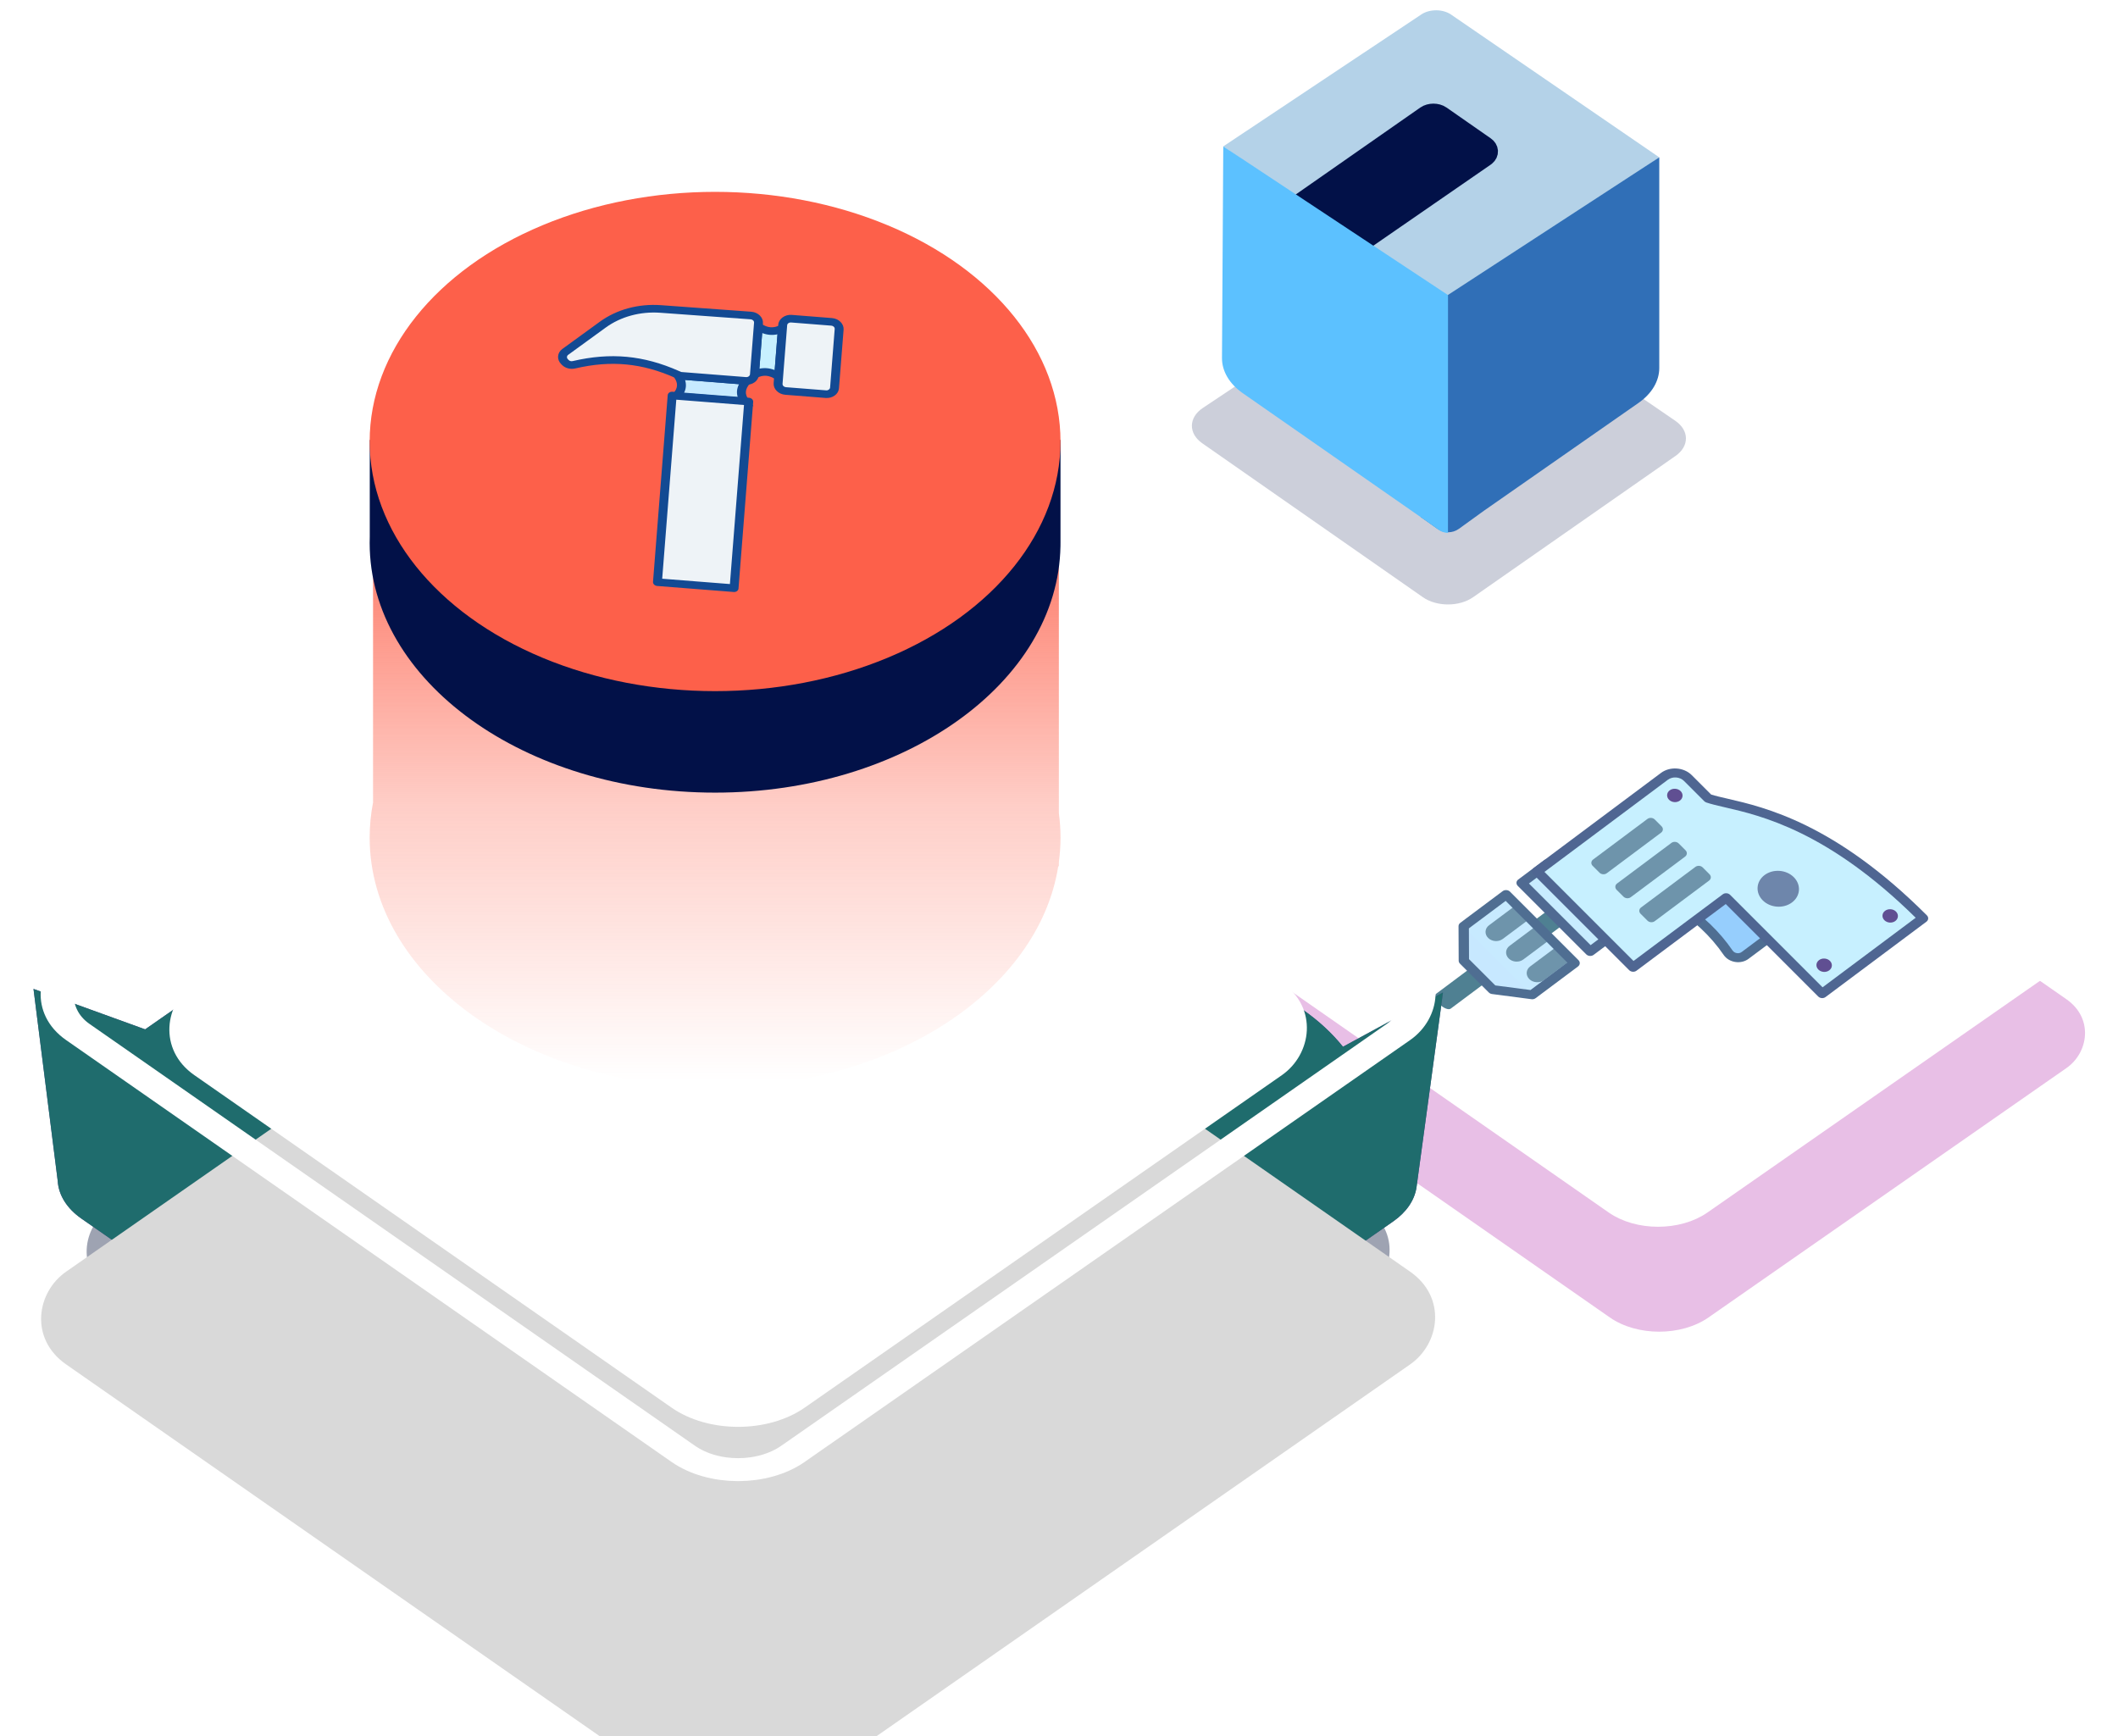 <?xml version="1.0" encoding="UTF-8"?>
<svg xmlns="http://www.w3.org/2000/svg" width="294" height="241" viewBox="0 0 294 241" fill="none">
  <g filter="url(#filter0_d_12767_45607)">
    <rect width="77.208" height="77.208" rx="8.343" transform="matrix(0.821 0.572 -0.821 0.572 230.309 92.482)" fill="#E8BFE6"></rect>
  </g>
  <rect y="0.802" width="75.804" height="75.804" rx="7.641" transform="matrix(0.821 0.572 -0.821 0.572 230.818 85.093)" fill="white" stroke="white" stroke-width="1.404"></rect>
  <path d="M219.942 126.136L201.373 140.002C201.076 140.224 200.376 139.946 199.812 139.381C199.247 138.817 199.03 138.179 199.328 137.956L217.897 124.09C218.194 123.868 218.893 124.146 219.458 124.711C220.022 125.275 220.24 125.913 219.942 126.136Z" fill="#4F8092"></path>
  <path d="M203.678 128.191L203.68 128.193L203.176 128.572L203.198 133.357L207.201 137.36L212.681 138.076L214.736 136.535L218.57 133.672L209.065 124.168L203.678 128.191Z" fill="#C7E8FF"></path>
  <path d="M209.063 124.168L203.136 128.594L212.641 138.098L218.568 133.672L209.063 124.168Z" fill="#C7EAFF"></path>
  <path d="M250.39 126.525L242.231 132.618C241.504 133.16 240.384 132.977 239.886 132.248C237.977 129.456 235.455 127.116 232.327 125.222L241.923 118.056L250.391 126.524L250.39 126.525Z" fill="#96CEFD"></path>
  <path d="M251.406 126.598L242.708 133.094C242.206 133.469 241.539 133.626 240.877 133.525C240.208 133.424 239.623 133.071 239.27 132.558C237.427 129.862 234.955 127.566 231.924 125.73L231.156 125.265L241.987 117.177L251.407 126.598L251.406 126.598ZM233.486 125.188C236.348 127.045 238.707 129.313 240.504 131.94C240.635 132.13 240.852 132.262 241.097 132.298C241.339 132.335 241.573 132.28 241.757 132.143L249.378 126.452L241.86 118.935L233.486 125.188Z" fill="#4F6E92"></path>
  <path d="M214.803 119.882L211.218 122.558L220.727 132.067L224.311 129.39L214.803 119.882Z" fill="#C7ECFF"></path>
  <path d="M224.788 129.866L221.204 132.542C220.906 132.765 220.452 132.732 220.19 132.469L210.681 122.961C210.419 122.698 210.447 122.305 210.744 122.083L214.329 119.406C214.626 119.184 215.081 119.217 215.343 119.479L224.852 128.988C225.114 129.25 225.087 129.643 224.788 129.866ZM220.792 131.189L223.299 129.317L214.741 120.759L212.234 122.632L220.792 131.189Z" fill="#4F6A92"></path>
  <path d="M266.935 127.459C251.874 112.398 241.125 112.175 237.111 110.81L234.298 107.997C233.454 107.153 231.994 107.045 231.037 107.76L213.374 120.949L226.686 134.261L239.616 124.606L252.928 137.918L266.935 127.459Z" fill="#C7F0FF"></path>
  <path d="M267.41 127.934L253.403 138.394C253.105 138.616 252.651 138.583 252.389 138.321L239.552 125.484L227.161 134.737C226.864 134.959 226.41 134.926 226.147 134.664L212.835 121.352C212.573 121.089 212.601 120.696 212.899 120.474L230.562 107.284C231.813 106.35 233.731 106.489 234.836 107.594L237.526 110.284C238.122 110.473 238.892 110.65 239.771 110.852C244.994 112.058 254.718 114.302 267.473 127.057C267.736 127.319 267.707 127.712 267.41 127.934ZM252.991 137.041L265.918 127.387C253.697 115.349 244.434 113.212 239.429 112.057C238.421 111.824 237.553 111.624 236.859 111.388C236.749 111.349 236.649 111.289 236.571 111.211L233.758 108.398C233.177 107.817 232.17 107.744 231.513 108.235L214.388 121.023L226.749 133.384L239.14 124.131C239.437 123.909 239.892 123.942 240.154 124.204L252.991 137.041Z" fill="#4F6692"></path>
  <path d="M233.194 111.119C233.638 110.787 233.68 110.201 233.288 109.809C232.896 109.418 232.219 109.369 231.775 109.7C231.331 110.032 231.289 110.618 231.681 111.01C232.072 111.402 232.75 111.45 233.194 111.119Z" fill="#604F92"></path>
  <path d="M248.743 125.265C249.933 124.376 250.047 122.804 248.996 121.754C247.946 120.704 246.13 120.573 244.94 121.461C243.75 122.35 243.636 123.922 244.687 124.972C245.737 126.022 247.553 126.153 248.743 125.265Z" fill="#6E86AB"></path>
  <path d="M253.92 134.685C254.364 134.354 254.406 133.767 254.015 133.375C253.623 132.984 252.945 132.935 252.501 133.266C252.057 133.598 252.015 134.184 252.407 134.576C252.799 134.968 253.476 135.017 253.92 134.685Z" fill="#604F92"></path>
  <path d="M263.088 127.84C263.532 127.508 263.574 126.922 263.182 126.53C262.791 126.138 262.113 126.09 261.669 126.421C261.225 126.753 261.183 127.339 261.575 127.731C261.967 128.122 262.644 128.171 263.088 127.84Z" fill="#604F92"></path>
  <path d="M208.595 130.331L212.392 127.496L210.49 125.594L206.693 128.429C206.098 128.873 206.042 129.66 206.566 130.185C207.091 130.709 207.999 130.776 208.595 130.331Z" fill="#6E94AB"></path>
  <path d="M221.139 119.303L228.68 113.672C228.977 113.45 229.431 113.482 229.694 113.745L230.645 114.696C230.907 114.958 230.879 115.351 230.581 115.573L223.04 121.205C222.743 121.427 222.289 121.394 222.026 121.131L221.075 120.181C220.813 119.918 220.84 119.526 221.139 119.303Z" fill="#6E94AB"></path>
  <path d="M224.465 122.632L232.006 117C232.304 116.778 232.758 116.811 233.021 117.074L233.971 118.024C234.234 118.287 234.206 118.68 233.908 118.902L226.367 124.533C226.07 124.755 225.615 124.723 225.353 124.46L224.402 123.509C224.14 123.247 224.168 122.854 224.465 122.632Z" fill="#6E94AB"></path>
  <path d="M227.794 125.959L235.335 120.328C235.633 120.106 236.087 120.138 236.35 120.401L237.3 121.352C237.563 121.614 237.534 122.007 237.237 122.229L229.696 127.861C229.399 128.083 228.944 128.05 228.682 127.787L227.731 126.837C227.468 126.574 227.496 126.182 227.794 125.959Z" fill="#6E94AB"></path>
  <path d="M211.448 133.183L215.245 130.348L213.344 128.446L209.547 131.282C208.952 131.726 208.895 132.512 209.42 133.037C209.945 133.562 210.853 133.628 211.448 133.183Z" fill="#6E94AB"></path>
  <path d="M214.308 136.044L218.105 133.208L216.203 131.307L212.406 134.142C211.812 134.586 211.755 135.373 212.28 135.897C212.805 136.422 213.712 136.489 214.308 136.044Z" fill="#6E94AB"></path>
  <path d="M213.157 138.552C213 138.669 212.794 138.718 212.589 138.692L207.109 137.975C206.937 137.954 206.779 137.878 206.663 137.762L202.66 133.759C202.545 133.644 202.481 133.498 202.48 133.347L202.459 128.561C202.457 128.381 202.546 128.212 202.7 128.097L203.146 127.762C203.164 127.746 203.182 127.73 203.203 127.715L208.59 123.692C208.887 123.47 209.342 123.503 209.604 123.765L219.109 133.27C219.371 133.533 219.343 133.926 219.046 134.148L213.157 138.552ZM207.562 136.78L212.45 137.418L217.556 133.599L209.002 125.045L204.212 128.623C204.195 128.638 204.177 128.654 204.157 128.668L203.898 128.864L203.915 133.133L207.562 136.78Z" fill="#4F6E92"></path>
  <rect width="116.545" height="116.545" rx="10.251" transform="matrix(0.821 0.572 -0.821 0.572 102.458 106.951)" fill="#9EA3B2"></rect>
  <path d="M181.01 178.162L180.839 178.043L110.383 227.124C106.006 230.174 98.908 230.174 94.531 227.124L11.287 169.134C9.298 167.749 8.13 165.893 8.014 163.935L4.65 137.264L20.148 142.878C20.15 142.876 20.153 142.875 20.155 142.873L94.531 91.06C98.908 88.011 106.006 88.011 110.383 91.06L180.796 140.112C183.061 141.69 184.935 143.437 186.418 145.294L200.305 137.747L196.623 164.825C196.354 166.604 195.217 168.264 193.401 169.529L181.01 178.162Z" fill="#604F92"></path>
  <path d="M181.01 178.162L180.839 178.043L110.383 227.124C106.006 230.174 98.908 230.174 94.531 227.124L11.287 169.134C9.298 167.749 8.13 165.893 8.014 163.935L4.65 137.264L20.148 142.878C20.15 142.876 20.153 142.875 20.155 142.873L94.531 91.06C98.908 88.011 106.006 88.011 110.383 91.06L180.796 140.112C183.061 141.69 184.935 143.437 186.418 145.294L200.305 137.747L196.623 164.825C196.354 166.604 195.217 168.264 193.401 169.529L181.01 178.162Z" fill="#1F6C6D"></path>
  <g filter="url(#filter1_i_12767_45607)">
    <rect width="124.87" height="124.87" rx="11.255" transform="matrix(0.821 0.572 -0.821 0.572 102.459 66.504)" fill="#D9D9D9"></rect>
  </g>
  <rect y="2.252" width="120.931" height="120.931" rx="9.285" transform="matrix(0.821 0.572 -0.821 0.572 104.307 67.469)" stroke="white" stroke-width="3.939"></rect>
  <g filter="url(#filter2_d_12767_45607)">
    <rect width="103.186" height="103.186" rx="11.255" transform="matrix(0.821 0.572 -0.821 0.572 102.459 57.266)" fill="white"></rect>
  </g>
  <path d="M146.981 112.877C147.131 113.992 147.208 115.122 147.208 116.265C147.208 117.407 147.131 118.537 146.981 119.651V120.238H146.896C144.169 137.505 123.882 150.916 99.26 150.916C72.78 150.916 51.313 135.402 51.313 116.265C51.313 114.612 51.473 112.986 51.783 111.395V62.528H146.981V112.877Z" fill="url(#paint0_linear_12767_45607)"></path>
  <path d="M99.26 40.717C118.684 40.717 135.409 49.063 142.945 61.064H147.208V75.368L147.204 75.816C146.872 94.747 125.534 110.019 99.26 110.019C72.78 110.019 51.313 94.505 51.313 75.368C51.313 75.081 51.318 74.796 51.328 74.511V61.064H55.576C63.111 49.063 79.837 40.717 99.26 40.717Z" fill="#021148"></path>
  <ellipse cx="99.26" cy="61.281" rx="47.947" ry="34.651" fill="#FD604A"></ellipse>
  <path d="M104.724 52.006C105.807 51.428 106.928 51.495 108.081 52.27L108.607 45.579C107.448 46.168 106.329 46.065 105.25 45.315L104.724 52.006Z" fill="#C7F0FF"></path>
  <path d="M108.623 53.299L107.708 52.685C106.782 52.061 105.941 51.989 105.062 52.458L104.026 53.008L104.714 44.268L105.635 44.909C106.521 45.525 107.361 45.593 108.283 45.124L109.307 44.602L108.623 53.299ZM105.412 51.175C106.113 51.024 106.828 51.087 107.533 51.366L107.923 46.403C107.209 46.559 106.495 46.5 105.8 46.227L105.412 51.175Z" fill="#134A93"></path>
  <path d="M103.401 55.748C102.699 54.807 102.749 53.849 103.627 52.881L94.114 52.132C94.832 53.14 94.739 54.095 93.888 55L103.401 55.748Z" fill="#C7EAFF"></path>
  <path d="M104.589 56.372L92.676 55.435L93.403 54.662C94.1 53.92 94.16 53.202 93.588 52.4L92.955 51.512L104.814 52.444L104.119 53.212C103.413 53.989 103.35 54.708 103.92 55.472L104.589 56.372ZM94.94 54.553L102.411 55.14C102.217 54.536 102.274 53.926 102.583 53.329L95.093 52.741C95.293 53.355 95.242 53.966 94.94 54.553Z" fill="#134A93"></path>
  <path d="M101.894 81.643L103.932 55.737L93.3 54.9L91.262 80.806L101.894 81.643Z" fill="#EEF3F7"></path>
  <path d="M102.301 82.05C102.177 82.14 102.016 82.183 101.853 82.171L91.22 81.334C90.88 81.307 90.622 81.049 90.645 80.758L92.684 54.852C92.707 54.562 93.002 54.347 93.342 54.374L103.974 55.211C104.138 55.224 104.289 55.292 104.398 55.4C104.506 55.508 104.56 55.648 104.55 55.787L102.512 81.692C102.5 81.831 102.425 81.96 102.301 82.05ZM91.92 80.328L101.319 81.068L103.274 56.215L93.876 55.476L91.92 80.328Z" fill="#134A93"></path>
  <path d="M109.053 54.271L114.648 54.711C115.266 54.76 115.802 54.371 115.843 53.843L116.483 45.718C116.524 45.191 116.056 44.723 115.438 44.674L109.843 44.233C109.225 44.185 108.689 44.574 108.648 45.102L108.008 53.227C107.967 53.754 108.434 54.221 109.053 54.271Z" fill="#EEF3F7"></path>
  <path d="M115.868 54.899C115.518 55.154 115.07 55.273 114.607 55.238L109.01 54.797C108.546 54.76 108.123 54.572 107.817 54.266C107.511 53.96 107.36 53.574 107.391 53.177L108.031 45.053C108.092 44.263 108.957 43.635 109.883 43.707L115.479 44.148C115.942 44.184 116.366 44.372 116.672 44.679C116.978 44.985 117.13 45.371 117.099 45.767L116.458 53.892C116.427 54.288 116.218 54.645 115.868 54.899ZM109.435 44.859C109.335 44.932 109.274 45.035 109.266 45.149L108.625 53.274C108.616 53.389 108.66 53.501 108.748 53.589C108.836 53.677 108.959 53.732 109.093 53.743L114.689 54.183C114.953 54.204 115.208 54.022 115.225 53.794L115.864 45.669C115.873 45.555 115.829 45.443 115.741 45.355C115.653 45.267 115.53 45.212 115.397 45.202L109.8 44.761C109.666 44.75 109.536 44.786 109.435 44.859Z" fill="#134A93"></path>
  <path d="M104.242 43.796L101.496 43.58L101.499 43.577L101.085 43.547L95.295 43.092C95.195 43.084 95.102 43.105 95.008 43.119L91.687 42.885C88.753 42.677 85.871 43.462 83.659 45.069L78.463 48.844C77.996 49.183 77.949 49.788 78.357 50.195L78.486 50.325C78.777 50.616 79.238 50.731 79.662 50.633C84.801 49.435 89.228 49.848 94.059 52.005L94.064 51.998C94.217 52.085 94.387 52.151 94.581 52.166L103.527 52.871C104.144 52.919 104.679 52.531 104.72 52.003L105.284 44.84C105.326 44.313 104.859 43.846 104.242 43.796Z" fill="#EEF3F7"></path>
  <path d="M104.75 53.06C104.4 53.314 103.953 53.434 103.488 53.398L94.542 52.693C94.303 52.675 94.075 52.61 93.846 52.495C93.826 52.489 93.806 52.481 93.785 52.472C89.125 50.39 84.826 49.981 79.841 51.144C79.181 51.297 78.467 51.109 78.022 50.664L77.892 50.534C77.262 49.902 77.336 48.962 78.058 48.437L83.254 44.662C85.602 42.956 88.611 42.137 91.726 42.357L104.28 43.269C104.751 43.305 105.175 43.495 105.48 43.801C105.786 44.107 105.937 44.493 105.905 44.889L105.34 52.052C105.31 52.446 105.1 52.805 104.75 53.06ZM94.239 51.493C94.295 51.507 94.349 51.53 94.401 51.559C94.516 51.624 94.583 51.636 94.625 51.64L103.571 52.344C103.84 52.365 104.09 52.184 104.106 51.956L104.67 44.791C104.68 44.676 104.636 44.565 104.548 44.477C104.46 44.389 104.337 44.334 104.203 44.323L91.653 43.411C88.865 43.214 86.171 43.948 84.068 45.476L78.872 49.251C78.663 49.403 78.642 49.675 78.825 49.857L78.953 49.986C79.081 50.114 79.292 50.167 79.489 50.121C84.76 48.892 89.315 49.314 94.239 51.493Z" fill="#134A93"></path>
  <path d="M97.875 45.998C97.756 46.085 97.597 46.132 97.427 46.119L91.995 45.69C89.462 45.491 87.014 46.146 85.103 47.534L84.499 47.973C84.242 48.16 83.851 48.129 83.627 47.904C83.402 47.68 83.428 47.346 83.685 47.159L84.29 46.72C86.449 45.151 89.214 44.411 92.078 44.636L97.51 45.064C97.85 45.091 98.108 45.349 98.085 45.639C98.073 45.785 97.994 45.912 97.875 45.998Z" fill="#EEF3F7"></path>
  <path d="M195.455 37.643C197.38 36.36 200.42 36.376 202.319 37.677L232.553 58.41C234.503 59.746 234.516 61.933 232.584 63.282L204.484 82.892C202.559 84.236 199.434 84.236 197.509 82.893L166.888 61.529C164.935 60.167 164.972 57.953 166.969 56.622L195.455 37.643Z" fill="#021148" fill-opacity="0.2"></path>
  <path d="M197.302 2C198.457 1.23 200.281 1.24 201.42 2.021L230.319 21.838L201.156 42.191L169.805 20.318L197.302 2Z" fill="#B4D2E8"></path>
  <path d="M200.048 16.003L206.182 20.277C206.74 20.666 206.773 21.281 206.283 21.697L206.178 21.777L189.874 33.033L181.782 27.253L197.898 16.004C198.491 15.59 199.454 15.59 200.048 16.003Z" fill="#021148" stroke="#021148" stroke-width="2.619"></path>
  <path d="M230.324 51.076C230.324 52.895 229.287 54.641 227.441 55.928L205.955 70.913L202.513 73.401C201.631 74.038 200.442 74.045 199.553 73.418L197.204 71.761L200.975 68.372V40.953L230.324 21.837V51.076Z" fill="#306FB7"></path>
  <path d="M200.999 40.959L169.803 20.318L169.624 49.692C169.613 51.524 170.652 53.282 172.511 54.577L198.339 72.567C198.339 72.567 199.297 73.26 199.81 73.612C200.324 73.964 200.992 73.964 200.992 73.964L200.999 40.959Z" fill="#5CC1FF"></path>
  <defs>
    <filter id="filter0_d_12767_45607" x="170.968" y="95.276" width="118.682" height="89.508" filterUnits="userSpaceOnUse" color-interpolation-filters="sRGB">
      <feFlood flood-opacity="0" result="BackgroundImageFix"></feFlood>
      <feColorMatrix in="SourceAlpha" type="matrix" values="0 0 0 0 0 0 0 0 0 0 0 0 0 0 0 0 0 0 127 0" result="hardAlpha"></feColorMatrix>
      <feOffset dy="6.83"></feOffset>
      <feComposite in2="hardAlpha" operator="out"></feComposite>
      <feColorMatrix type="matrix" values="0 0 0 0 0.039 0 0 0 0 0.039 0 0 0 0 0.243 0 0 0 0.2 0"></feColorMatrix>
      <feBlend mode="normal" in2="BackgroundImageFix" result="effect1_dropShadow_12767_45607"></feBlend>
      <feBlend mode="normal" in="SourceGraphic" in2="effect1_dropShadow_12767_45607" result="shape"></feBlend>
    </filter>
    <filter id="filter1_i_12767_45607" x="5.409" y="70.273" width="194.1" height="135.216" filterUnits="userSpaceOnUse" color-interpolation-filters="sRGB">
      <feFlood flood-opacity="0" result="BackgroundImageFix"></feFlood>
      <feBlend mode="normal" in="SourceGraphic" in2="BackgroundImageFix" result="shape"></feBlend>
      <feColorMatrix in="SourceAlpha" type="matrix" values="0 0 0 0 0 0 0 0 0 0 0 0 0 0 0 0 0 0 127 0" result="hardAlpha"></feColorMatrix>
      <feOffset dy="45.018"></feOffset>
      <feComposite in2="hardAlpha" operator="arithmetic" k2="-1" k3="1"></feComposite>
      <feColorMatrix type="matrix" values="0 0 0 0 0.008 0 0 0 0 0.067 0 0 0 0 0.282 0 0 0 1 0"></feColorMatrix>
      <feBlend mode="normal" in2="shape" result="effect1_innerShadow_12767_45607"></feBlend>
    </filter>
    <filter id="filter2_d_12767_45607" x="23.202" y="61.034" width="158.514" height="136.938" filterUnits="userSpaceOnUse" color-interpolation-filters="sRGB">
      <feFlood flood-opacity="0" result="BackgroundImageFix"></feFlood>
      <feColorMatrix in="SourceAlpha" type="matrix" values="0 0 0 0 0 0 0 0 0 0 0 0 0 0 0 0 0 0 127 0" result="hardAlpha"></feColorMatrix>
      <feOffset dy="26.511"></feOffset>
      <feComposite in2="hardAlpha" operator="out"></feComposite>
      <feColorMatrix type="matrix" values="0 0 0 0 0.008 0 0 0 0 0.067 0 0 0 0 0.282 0 0 0 1 0"></feColorMatrix>
      <feBlend mode="normal" in2="BackgroundImageFix" result="effect1_dropShadow_12767_45607"></feBlend>
      <feBlend mode="normal" in="SourceGraphic" in2="effect1_dropShadow_12767_45607" result="shape"></feBlend>
    </filter>
    <linearGradient id="paint0_linear_12767_45607" x1="99.26" y1="62.528" x2="99.26" y2="150.916" gradientUnits="userSpaceOnUse">
      <stop stop-color="#FD604A"></stop>
      <stop offset="0.557" stop-color="#FD604A" stop-opacity="0.31"></stop>
      <stop offset="0.99" stop-color="#FD604A" stop-opacity="0"></stop>
    </linearGradient>
  </defs>
</svg>
